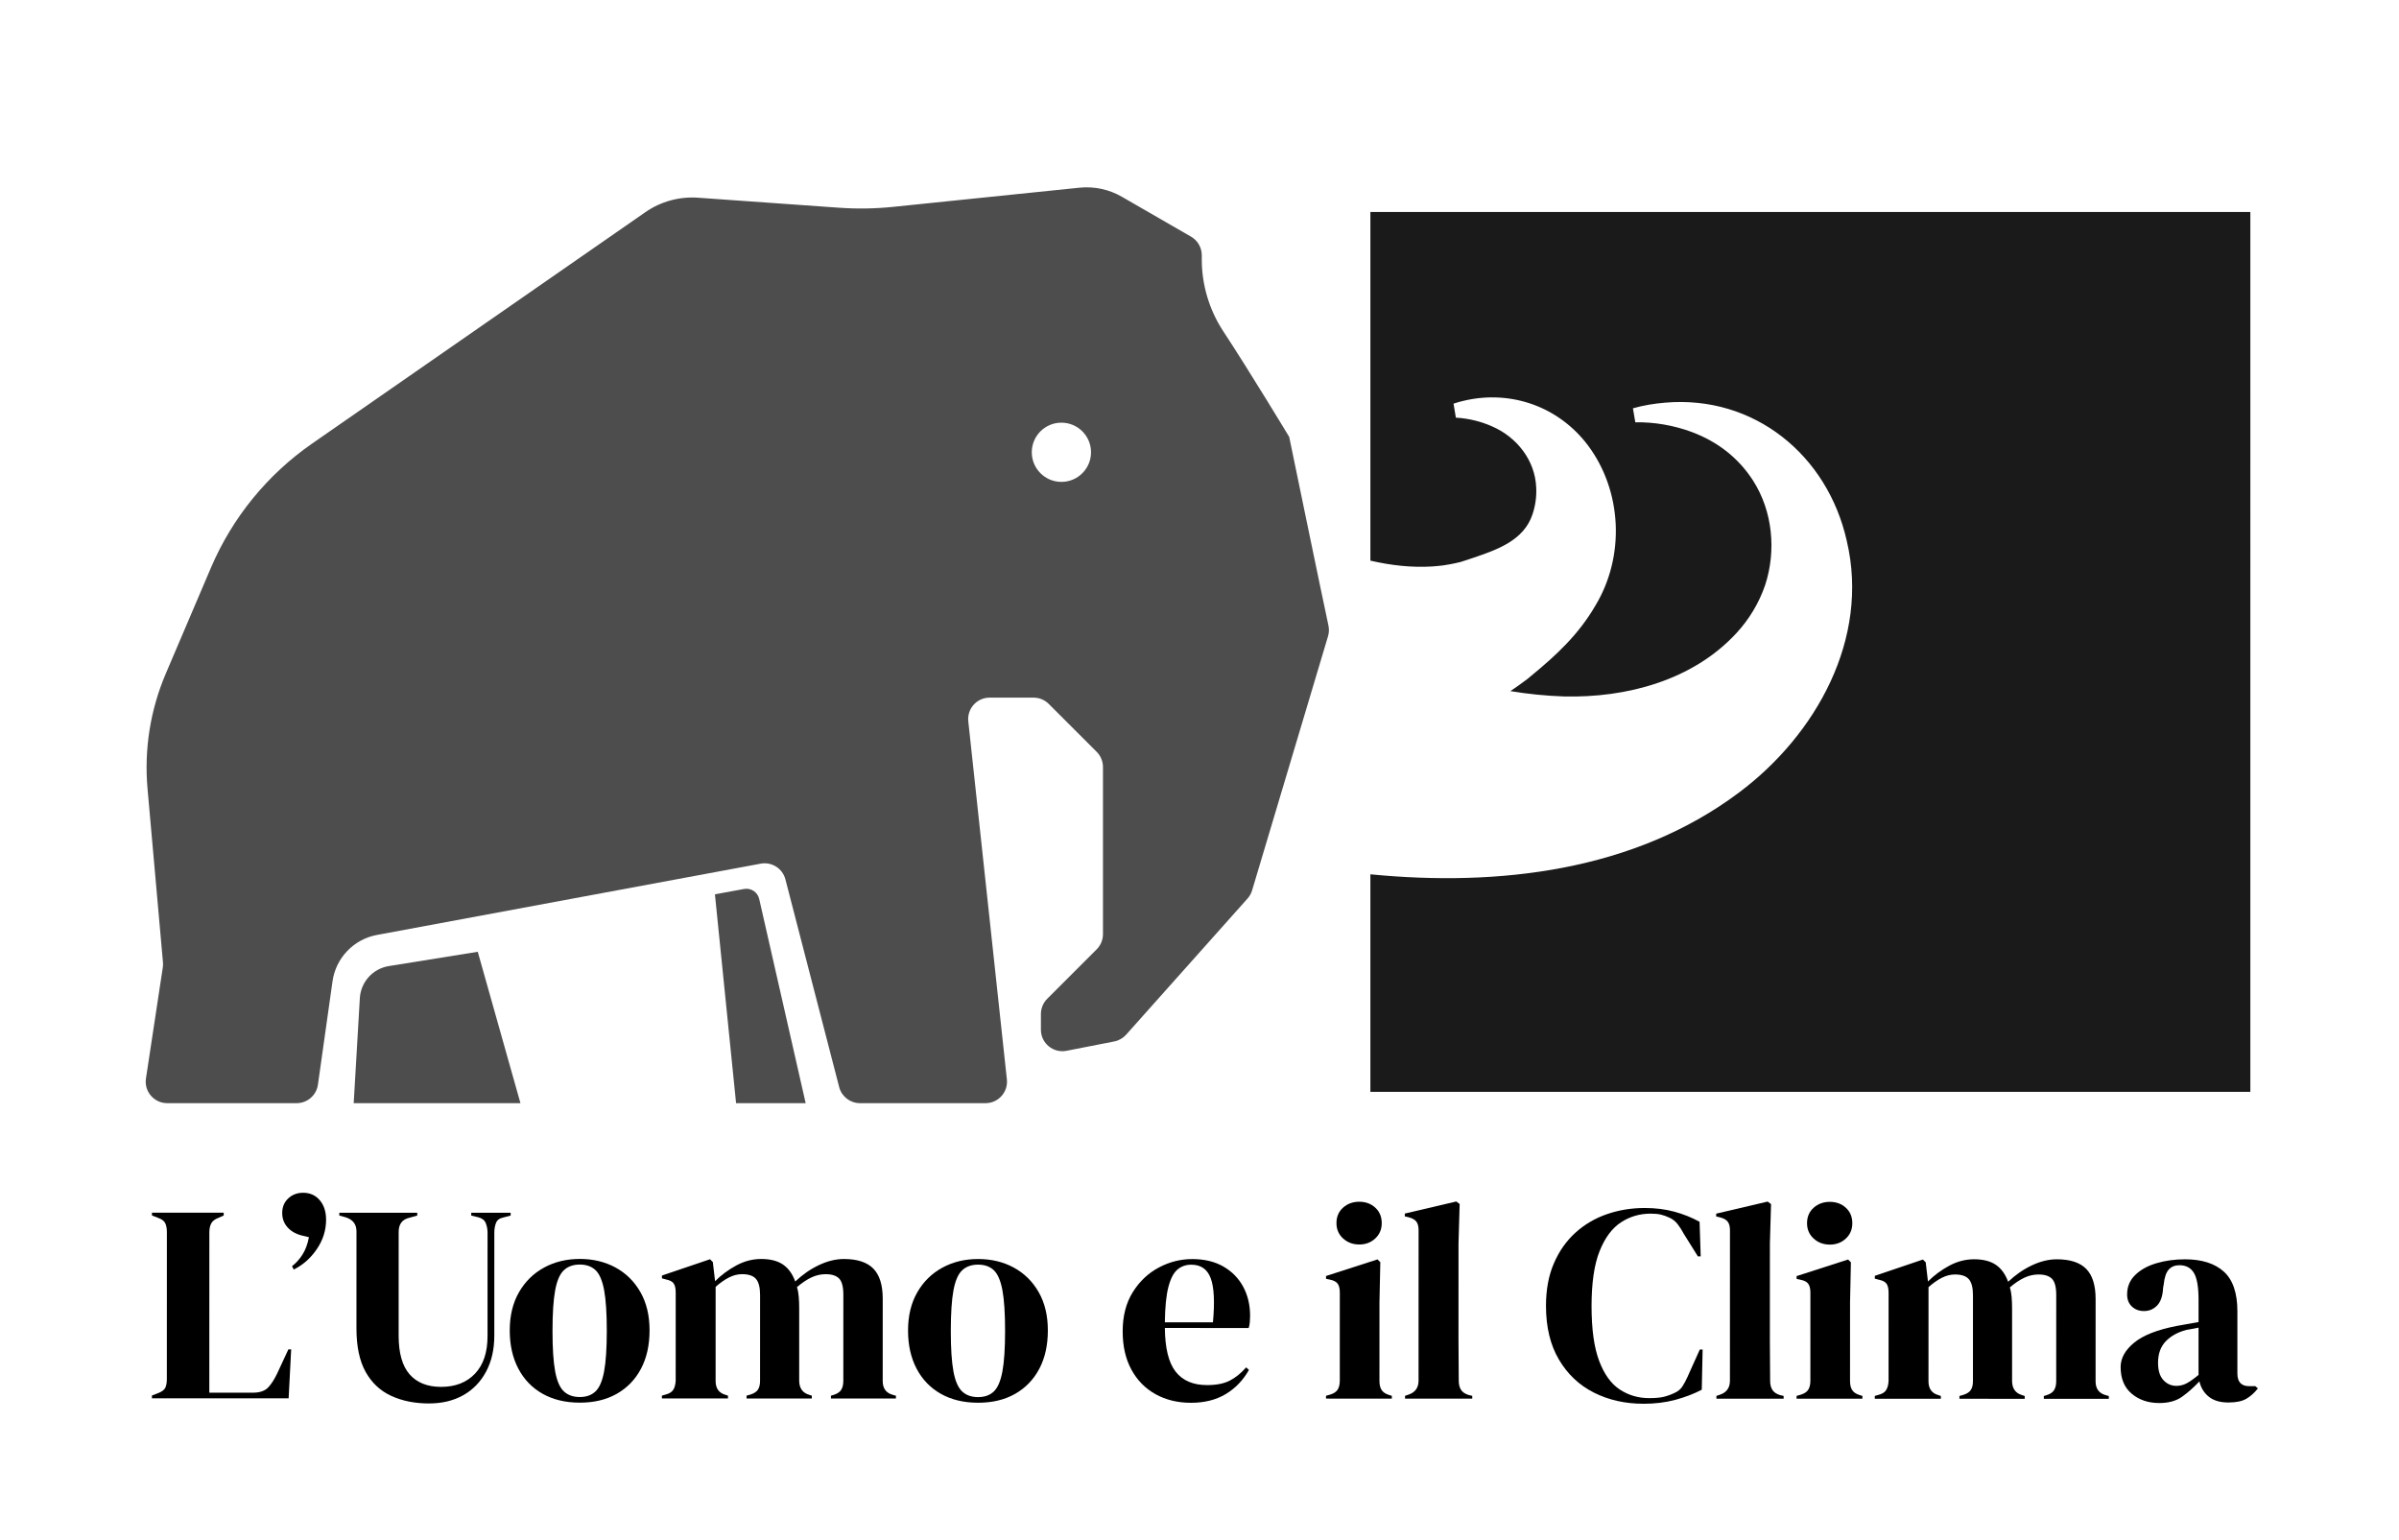 <?xml version="1.0" encoding="UTF-8"?><svg id="Livello_1" xmlns="http://www.w3.org/2000/svg" viewBox="0 0 2000 1283.72"><defs><style>.cls-1{fill:#4d4d4d;}.cls-2{fill:#1a1a1a;}</style></defs><path class="cls-2" d="M1142.47,176.73v290.71c17.32,4.01,34.64,5.9,51.31,4.87,1.94-.04,6.94-.66,8.96-.84l5.89-.96c2.75-.4,6.11-1.33,8.84-1.89.53-.1,1.34-.42,1.85-.59,1.32-.46,7.48-2.47,8.92-2.94,20.26-6.88,41.94-14.53,49.27-35.92,2.46-7.18,3.64-15.16,3.19-22.85-.96-22.54-16.11-41.84-36.67-50.77-9.31-4.19-20.02-6.78-30.3-7.32l-1.94-11.68c3.04-1.03,6-1.84,9.04-2.53,39.06-9.04,78.72,5.05,103.02,37.32,28.51,38.09,31.06,92.3,6.28,133.45-14.03,24.26-32.78,41.58-53.35,58.49-1.04.87-2.55,2.18-3.62,2.99-4.55,3.46-9.22,6.77-13.98,9.97,14.76,2.41,29.63,3.94,44.56,4.43,52.51,1.29,107.52-13.46,143.79-52.69,10.7-11.54,18.97-25.28,24.08-40.27,9.3-28.56,6.29-61.49-10.18-87.12-12.11-18.79-29.43-32.34-51.1-40.43-14.75-5.46-31.17-8.37-47-8.06l-1.98-11.67c8.82-2.51,17.64-3.93,26.75-4.7,74.21-6.44,135.57,43.67,151.56,115.41,19.14,81.37-25.56,161.48-89.81,209.59-87.35,65.59-200.55,78.7-307.38,68.24v181.36h733.6V176.73h-733.6Z"/><path class="cls-1" d="M596.02,745.65l24.27-4.45c5.77-1.06,11.35,2.62,12.65,8.34l38.73,170.23h-58.02l-17.63-174.12Z"/><path class="cls-1" d="M324.15,805.48l74.15-11.92,35.58,126.2h-139.01l5.12-87.54c.79-13.48,10.84-24.6,24.17-26.74Z"/><path class="cls-1" d="M1107.52,521.65c-5.49-25.45-32.73-157.37-32.73-157.37,0,0-33.29-55.16-54.88-87.95-11.76-17.86-18.01-38.73-18.01-60.11v-3.4c0-6.4-3.41-12.31-8.96-15.51l-57.67-33.27c-10.7-6.17-23.07-8.81-35.35-7.55l-155.5,15.99c-14.9,1.53-29.9,1.77-44.84.71l-117.6-8.35c-15.61-1.11-31.13,3.15-43.98,12.08l-277.85,192.94c-37.27,25.88-66.49,61.75-84.29,103.49l-37.64,88.26c-12.91,30.26-18.14,63.25-15.22,96.02l12.86,144.72c.13,1.42.08,2.86-.13,4.27l-14.04,92.56c-1.64,10.83,6.74,20.59,17.7,20.59h107.93c8.92,0,16.48-6.57,17.73-15.4l12.16-86.16c2.76-19.52,17.67-35.09,37.05-38.69l319.93-59.43c9.25-1.72,18.25,4.01,20.6,13.12l44.82,173.15c2.04,7.9,9.17,13.42,17.33,13.42h104.68c10.65,0,18.94-9.24,17.8-19.82l-32.17-298.48c-1.14-10.59,7.15-19.82,17.8-19.82h36.61c4.75,0,9.3,1.89,12.66,5.24l39.97,39.97c3.36,3.36,5.24,7.91,5.24,12.66v139.33c0,4.75-1.89,9.3-5.24,12.66l-41.26,41.26c-3.36,3.36-5.24,7.91-5.24,12.66v13.11c0,11.27,10.28,19.73,21.34,17.57l39.8-7.79c3.84-.75,7.32-2.74,9.93-5.66l101.2-113.51c1.75-1.96,3.04-4.28,3.79-6.79l63.3-211.88c.86-2.89,1-5.89.36-8.83ZM884.87,401.78c-13.63,0-24.69-11.05-24.69-24.69s11.05-24.69,24.69-24.69,24.69,11.05,24.69,24.69-11.05,24.69-24.69,24.69Z"/><path d="M126.66,1165.87v-2.34s4.93-1.88,4.93-1.88c3.28-1.25,5.35-2.77,6.21-4.57.86-1.79,1.29-4.26,1.29-7.39l.03-122.41c0-3.12-.47-5.63-1.41-7.5-.94-1.88-2.97-3.36-6.1-4.46l-4.92-1.88v-2.35h59.8v2.36l-4.22,1.88c-2.97,1.09-5.01,2.62-6.1,4.57-1.1,1.96-1.64,4.5-1.64,7.62l-.03,133.67h36.11c5.78,0,10.04-1.4,12.78-4.21,2.73-2.81,5.36-6.88,7.86-12.19l9.15-19.7h2.34s-2.12,40.8-2.12,40.8l-113.97-.03Z"/><path d="M252.63,994.48c5.78,0,10.44,2.08,13.95,6.22,3.52,4.15,5.27,9.58,5.27,16.3,0,8.76-2.58,16.92-7.75,24.5-5.16,7.58-11.58,13.25-19.23,17l-1.41-2.81c3.28-2.5,6.18-5.7,8.68-9.61,2.5-3.91,4.3-8.75,5.4-14.54l-4.92-1.17c-5.47-1.25-9.73-3.56-12.78-6.92-3.05-3.36-4.57-7.39-4.57-12.08,0-5,1.68-9.06,5.04-12.19,3.36-3.12,7.46-4.69,12.31-4.69Z"/><path d="M357.65,1170.15c-11.88,0-22.39-2.12-31.54-6.34-9.14-4.22-16.26-10.91-21.33-20.05-5.08-9.15-7.62-21.22-7.61-36.23l.02-80.9c0-5.94-3.05-9.85-9.14-11.73l-5.16-1.41v-2.35l64.96.02v2.35l-6.8,1.88c-5.79,1.4-8.68,5.31-8.68,11.72l-.02,86.53c0,14.54,3.04,25.29,9.14,32.25,6.1,6.96,14.85,10.44,26.26,10.44,11.88,0,21.3-3.67,28.26-11.02,6.96-7.34,10.44-17.74,10.44-31.19l.02-86.06c0-3.13-.51-5.9-1.52-8.33-1.02-2.42-3.09-4.02-6.21-4.81l-5.86-1.41v-2.35h32.83v2.35l-6.33,1.64c-2.97.62-4.92,2.11-5.86,4.45-.94,2.34-1.41,5.08-1.41,8.21l-.02,85.83c0,11.41-2.27,21.38-6.81,29.9-4.54,8.52-10.87,15.09-19,19.69-8.13,4.61-17.67,6.91-28.61,6.91Z"/><path d="M483.34,1169.48c-11.88,0-22.2-2.47-30.95-7.39-8.76-4.93-15.51-11.92-20.28-20.99-4.77-9.07-7.15-19.7-7.14-31.89s2.54-22.75,7.63-31.66c5.08-8.91,12.04-15.79,20.88-20.63,8.83-4.84,18.8-7.26,29.9-7.26,11.1,0,21.02,2.39,29.78,7.16,8.75,4.77,15.67,11.61,20.75,20.52,5.08,8.91,7.62,19.55,7.61,31.89,0,12.35-2.39,23.02-7.16,32.01-4.77,8.99-11.49,15.94-20.17,20.87s-18.96,7.38-30.84,7.38ZM483.34,1164.79c5.47,0,9.85-1.56,13.13-4.69,3.28-3.12,5.67-8.68,7.16-16.65,1.49-7.97,2.23-19.23,2.24-33.77,0-14.69-.74-26.03-2.22-34-1.49-7.97-3.87-13.52-7.15-16.65-3.28-3.13-7.66-4.69-13.13-4.69-5.47,0-9.89,1.56-13.25,4.69-3.36,3.13-5.79,8.68-7.27,16.65-1.49,7.97-2.23,19.31-2.24,34,0,14.54.73,25.8,2.22,33.77,1.48,7.97,3.9,13.53,7.27,16.65,3.36,3.13,7.77,4.69,13.25,4.69Z"/><path d="M551.81,1165.97v-2.34s3.28-.94,3.28-.94c2.97-.78,5.04-2.11,6.22-3.98,1.17-1.88,1.84-4.38,2-7.5l.02-73.4c0-3.44-.55-5.98-1.64-7.62-1.1-1.64-3.21-2.77-6.33-3.4l-3.52-.94v-2.34l40.1-13.59,2.34,2.35,1.87,15.95c5.16-5.16,11.06-9.53,17.71-13.13,6.64-3.59,13.56-5.39,20.76-5.39,7.5,0,13.52,1.53,18.06,4.58,4.53,3.05,7.97,7.78,10.31,14.19,6.1-5.78,12.7-10.35,19.82-13.71,7.11-3.36,14.03-5.04,20.76-5.04,11.1,0,19.26,2.67,24.5,7.98,5.23,5.32,7.85,13.68,7.85,25.09l-.02,68.71c0,6.1,2.81,9.93,8.44,11.49l2.58.7v2.34s-54.17-.01-54.17-.01v-2.34s2.35-.7,2.35-.7c2.97-.94,5.04-2.34,6.21-4.22,1.17-1.88,1.76-4.37,1.76-7.5l.02-71.76c0-6.57-1.17-11.06-3.51-13.49-2.34-2.42-6.1-3.64-11.25-3.64-4.07,0-8.01.9-11.84,2.69-3.83,1.8-7.86,4.49-12.08,8.09.78,2.5,1.29,5.24,1.52,8.21.23,2.97.35,6.1.35,9.38v60.74c.14,6.1,2.95,9.93,8.42,11.49l2.11.7v2.34s-54.41-.01-54.41-.01v-2.34s3.28-.94,3.28-.94c2.97-.94,5.04-2.3,6.22-4.1,1.17-1.8,1.76-4.26,1.76-7.39l.02-71.52c0-6.25-1.13-10.71-3.4-13.37-2.27-2.66-6.14-3.99-11.61-3.99-3.6,0-7.19.9-10.79,2.69-3.6,1.8-7.35,4.42-11.26,7.85l-.02,78.56c0,6.1,2.73,9.93,8.2,11.49l2.11.7v2.34s-55.11-.01-55.11-.01Z"/><path d="M815.39,1169.55c-11.88,0-22.2-2.47-30.95-7.39-8.76-4.93-15.51-11.92-20.28-20.99-4.77-9.07-7.15-19.7-7.14-31.89s2.54-22.75,7.63-31.66c5.08-8.91,12.04-15.79,20.88-20.63,8.83-4.84,18.8-7.26,29.9-7.26,11.1,0,21.02,2.39,29.78,7.16,8.75,4.77,15.67,11.61,20.75,20.52,5.08,8.91,7.62,19.55,7.61,31.89,0,12.35-2.39,23.02-7.16,32.01-4.77,8.99-11.49,15.94-20.17,20.87s-18.96,7.38-30.84,7.38ZM815.39,1164.86c5.47,0,9.85-1.56,13.13-4.69,3.28-3.13,5.67-8.68,7.16-16.65,1.49-7.97,2.23-19.23,2.24-33.77,0-14.69-.74-26.03-2.22-34-1.49-7.97-3.87-13.52-7.15-16.65-3.28-3.13-7.66-4.69-13.13-4.69-5.47,0-9.89,1.56-13.25,4.69-3.36,3.13-5.79,8.68-7.27,16.65-1.49,7.97-2.23,19.31-2.24,34,0,14.54.73,25.8,2.22,33.77,1.48,7.97,3.9,13.53,7.27,16.65,3.36,3.13,7.77,4.69,13.25,4.69Z"/><path d="M993.88,1049.77c10.16,0,18.84,2.08,26.03,6.22,7.19,4.15,12.7,9.78,16.53,16.89,3.83,7.12,5.74,15.21,5.74,24.27,0,1.72-.08,3.48-.24,5.28-.16,1.8-.47,3.4-.94,4.81l-69.88-.02c.15,16.88,3.16,29.04,9.02,36.47,5.86,7.43,14.57,11.14,26.14,11.15,7.82,0,14.15-1.25,19-3.75,4.84-2.5,9.38-6.17,13.6-11.02l2.34,2.11c-4.85,8.6-11.3,15.32-19.35,20.16-8.05,4.84-17.71,7.27-28.96,7.26-11.1,0-20.95-2.39-29.54-7.16-8.6-4.77-15.32-11.61-20.16-20.52-4.85-8.91-7.26-19.54-7.26-31.89,0-12.82,2.82-23.72,8.45-32.71,5.63-8.99,12.86-15.83,21.7-20.51,8.83-4.69,18.1-7.03,27.79-7.03ZM993.17,1054.46c-4.54,0-8.41,1.37-11.61,4.1-3.21,2.74-5.71,7.58-7.51,14.54-1.8,6.96-2.78,16.77-2.94,29.43h40.1c1.57-17.03.95-29.3-1.87-36.81-2.81-7.5-8.2-11.26-16.18-11.26Z"/><path d="M1105.47,1166.11v-2.34s3.28-.94,3.28-.94c3.12-.94,5.28-2.34,6.45-4.22s1.76-4.38,1.76-7.5l.02-73.4c0-3.28-.58-5.75-1.76-7.39s-3.32-2.77-6.45-3.4l-3.28-.7v-2.34l42.92-13.83,2.34,2.35-.71,33.3-.02,65.66c0,3.13.58,5.63,1.76,7.5,1.17,1.88,3.24,3.28,6.21,4.22l2.35.7v2.34s-54.88-.01-54.88-.01ZM1133.17,1037.61c-5.32,0-9.81-1.68-13.48-5.04-3.67-3.36-5.51-7.62-5.51-12.78,0-5.31,1.84-9.61,5.51-12.9,3.67-3.28,8.17-4.92,13.48-4.92,5.31,0,9.77,1.64,13.37,4.93,3.59,3.28,5.39,7.59,5.39,12.9,0,5.16-1.8,9.42-5.4,12.78-3.6,3.36-8.05,5.04-13.37,5.04Z"/><path d="M1171.36,1166.12v-2.34s2.82-.94,2.82-.94c5.63-1.88,8.44-5.78,8.44-11.72l.03-125.46c0-3.12-.62-5.51-1.88-7.15-1.25-1.64-3.44-2.85-6.56-3.64l-3.05-.7v-2.34s42.92-10.07,42.92-10.07l2.81,2.11-.95,32.83-.02,80.2c0,5.79.03,11.53.11,17.24.08,5.71.11,11.37.11,17,0,3.13.62,5.67,1.87,7.62,1.25,1.96,3.36,3.4,6.33,4.34l3.05.71v2.34s-56.05-.01-56.05-.01Z"/><path d="M1369.98,1170.39c-15.17,0-28.88-3.1-41.15-9.27-12.27-6.18-22-15.37-29.19-27.56-7.19-12.2-10.78-27.12-10.78-44.79,0-13.44,2.19-25.25,6.57-35.41,4.38-10.16,10.36-18.68,17.95-25.56,7.58-6.88,16.34-12.03,26.27-15.47,9.93-3.43,20.44-5.15,31.54-5.15,8.91,0,17.12,1.02,24.62,3.05,7.5,2.04,14.54,4.85,21.1,8.45l.93,28.84h-2.34l-11.72-18.76c-1.56-2.97-3.28-5.67-5.16-8.09-1.88-2.42-4.22-4.26-7.03-5.51-2.34-1.09-4.65-1.91-6.92-2.46-2.27-.55-5.12-.82-8.56-.82-9.07,0-17.32,2.42-24.74,7.26-7.43,4.85-13.37,12.86-17.83,24.03-4.46,11.18-6.69,26.46-6.69,45.84,0,19.23,2.1,34.44,6.32,45.61,4.22,11.18,9.96,19.15,17.23,23.92,7.27,4.77,15.44,7.16,24.5,7.16,5,0,8.99-.35,11.96-1.05,2.97-.7,5.94-1.76,8.91-3.16,2.97-1.25,5.24-3.08,6.8-5.51,1.56-2.42,2.97-5.04,4.22-7.85l10.32-22.98h2.34s-.71,33.54-.71,33.54c-6.57,3.44-13.92,6.25-22.04,8.44-8.13,2.19-17.04,3.28-26.73,3.28Z"/><path d="M1430.95,1166.19v-2.34s2.82-.94,2.82-.94c5.63-1.87,8.44-5.78,8.44-11.72l.03-125.46c0-3.12-.62-5.51-1.88-7.15-1.25-1.64-3.44-2.85-6.56-3.64l-3.05-.7v-2.34s42.92-10.07,42.92-10.07l2.81,2.11-.95,32.83-.02,80.2c0,5.79.03,11.53.11,17.24.08,5.71.11,11.37.11,17,0,3.13.62,5.67,1.87,7.62,1.25,1.96,3.36,3.4,6.33,4.34l3.05.7v2.34s-56.05-.01-56.05-.01Z"/><path d="M1497.78,1166.2v-2.34s3.28-.94,3.28-.94c3.12-.94,5.28-2.34,6.45-4.22,1.17-1.88,1.76-4.37,1.76-7.5l.02-73.4c0-3.28-.58-5.75-1.76-7.39-1.17-1.64-3.32-2.77-6.45-3.4l-3.28-.7v-2.34l42.92-13.83,2.34,2.34-.71,33.3-.02,65.66c0,3.13.58,5.63,1.76,7.5,1.17,1.88,3.24,3.28,6.21,4.22l2.35.71v2.34s-54.88-.01-54.88-.01ZM1525.48,1037.7c-5.32,0-9.81-1.68-13.48-5.04-3.67-3.36-5.51-7.62-5.51-12.78,0-5.31,1.84-9.61,5.51-12.9,3.67-3.28,8.17-4.92,13.48-4.92,5.31,0,9.77,1.64,13.37,4.93,3.59,3.28,5.39,7.59,5.39,12.9,0,5.16-1.8,9.42-5.4,12.78-3.6,3.36-8.05,5.04-13.37,5.04Z"/><path d="M1562.97,1166.22v-2.34s3.28-.94,3.28-.94c2.97-.78,5.04-2.11,6.22-3.99,1.17-1.88,1.84-4.37,2-7.5l.02-73.4c0-3.44-.55-5.98-1.64-7.62-1.1-1.64-3.21-2.77-6.33-3.4l-3.52-.94v-2.34l40.1-13.59,2.34,2.35,1.87,15.95c5.16-5.16,11.06-9.53,17.71-13.13,6.64-3.59,13.56-5.39,20.76-5.39,7.5,0,13.52,1.53,18.06,4.58,4.53,3.05,7.97,7.78,10.31,14.19,6.1-5.78,12.7-10.35,19.82-13.71,7.11-3.36,14.03-5.04,20.76-5.04,11.1,0,19.26,2.67,24.5,7.98,5.23,5.32,7.85,13.68,7.85,25.09l-.02,68.71c0,6.1,2.81,9.93,8.44,11.49l2.58.71v2.34s-54.17-.01-54.17-.01v-2.34s2.35-.7,2.35-.7c2.97-.94,5.04-2.34,6.21-4.22s1.76-4.38,1.76-7.5l.02-71.76c0-6.57-1.17-11.06-3.51-13.49-2.34-2.42-6.1-3.64-11.25-3.64-4.07,0-8.01.9-11.84,2.69-3.83,1.8-7.86,4.49-12.08,8.09.78,2.5,1.29,5.24,1.52,8.21.23,2.97.35,6.1.35,9.38v60.74c.14,6.1,2.95,9.93,8.42,11.49l2.11.71v2.34s-54.41-.01-54.41-.01v-2.34s3.28-.94,3.28-.94c2.97-.94,5.04-2.3,6.22-4.1,1.17-1.8,1.76-4.26,1.76-7.39l.02-71.52c0-6.25-1.13-10.71-3.4-13.37-2.27-2.66-6.14-3.99-11.61-3.99-3.6,0-7.19.9-10.79,2.69-3.6,1.8-7.35,4.42-11.26,7.85l-.02,78.56c0,6.1,2.73,9.93,8.2,11.49l2.11.71v2.34s-55.11-.01-55.11-.01Z"/><path d="M1800.05,1169.79c-9.07,0-16.69-2.58-22.86-7.74-6.18-5.16-9.26-12.58-9.26-22.28,0-7.35,3.75-14.11,11.26-20.28,7.5-6.17,19.31-10.82,35.41-13.94,2.5-.47,5.31-.97,8.44-1.52,3.13-.54,6.41-1.13,9.85-1.76v-18.53c0-10.63-1.28-18.09-3.86-22.4-2.58-4.3-6.61-6.45-12.08-6.45-3.75,0-6.72,1.21-8.91,3.63-2.19,2.42-3.6,6.61-4.22,12.54l-.47,2.58c-.32,6.72-1.96,11.65-4.93,14.77-2.97,3.13-6.65,4.69-11.02,4.69-4.07,0-7.43-1.25-10.08-3.75-2.66-2.5-3.99-5.86-3.98-10.08,0-6.41,2.23-11.8,6.69-16.18,4.46-4.37,10.36-7.66,17.71-9.84,7.35-2.19,15.32-3.28,23.92-3.28,13.91,0,24.66,3.41,32.24,10.21,7.58,6.8,11.37,17.86,11.37,33.18v51.83c-.01,7.04,3.27,10.55,9.83,10.56h5.16s2.11,1.88,2.11,1.88c-2.97,3.75-6.22,6.64-9.73,8.67-3.52,2.03-8.48,3.05-14.89,3.05-6.88,0-12.31-1.61-16.3-4.81-3.99-3.2-6.61-7.47-7.85-12.78-4.69,5-9.5,9.26-14.42,12.78-4.93,3.52-11.3,5.27-19.11,5.27ZM1814.36,1155.49c3.12,0,6.06-.74,8.79-2.23,2.73-1.48,5.98-3.79,9.73-6.92v-39.4c-1.55.31-3.12.63-4.68.94-1.57.32-3.36.63-5.39.94-7.19,1.87-12.94,5.04-17.24,9.49-4.3,4.46-6.45,10.43-6.45,17.94,0,6.41,1.48,11.22,4.45,14.42,2.97,3.21,6.56,4.81,10.79,4.81Z"/></svg>